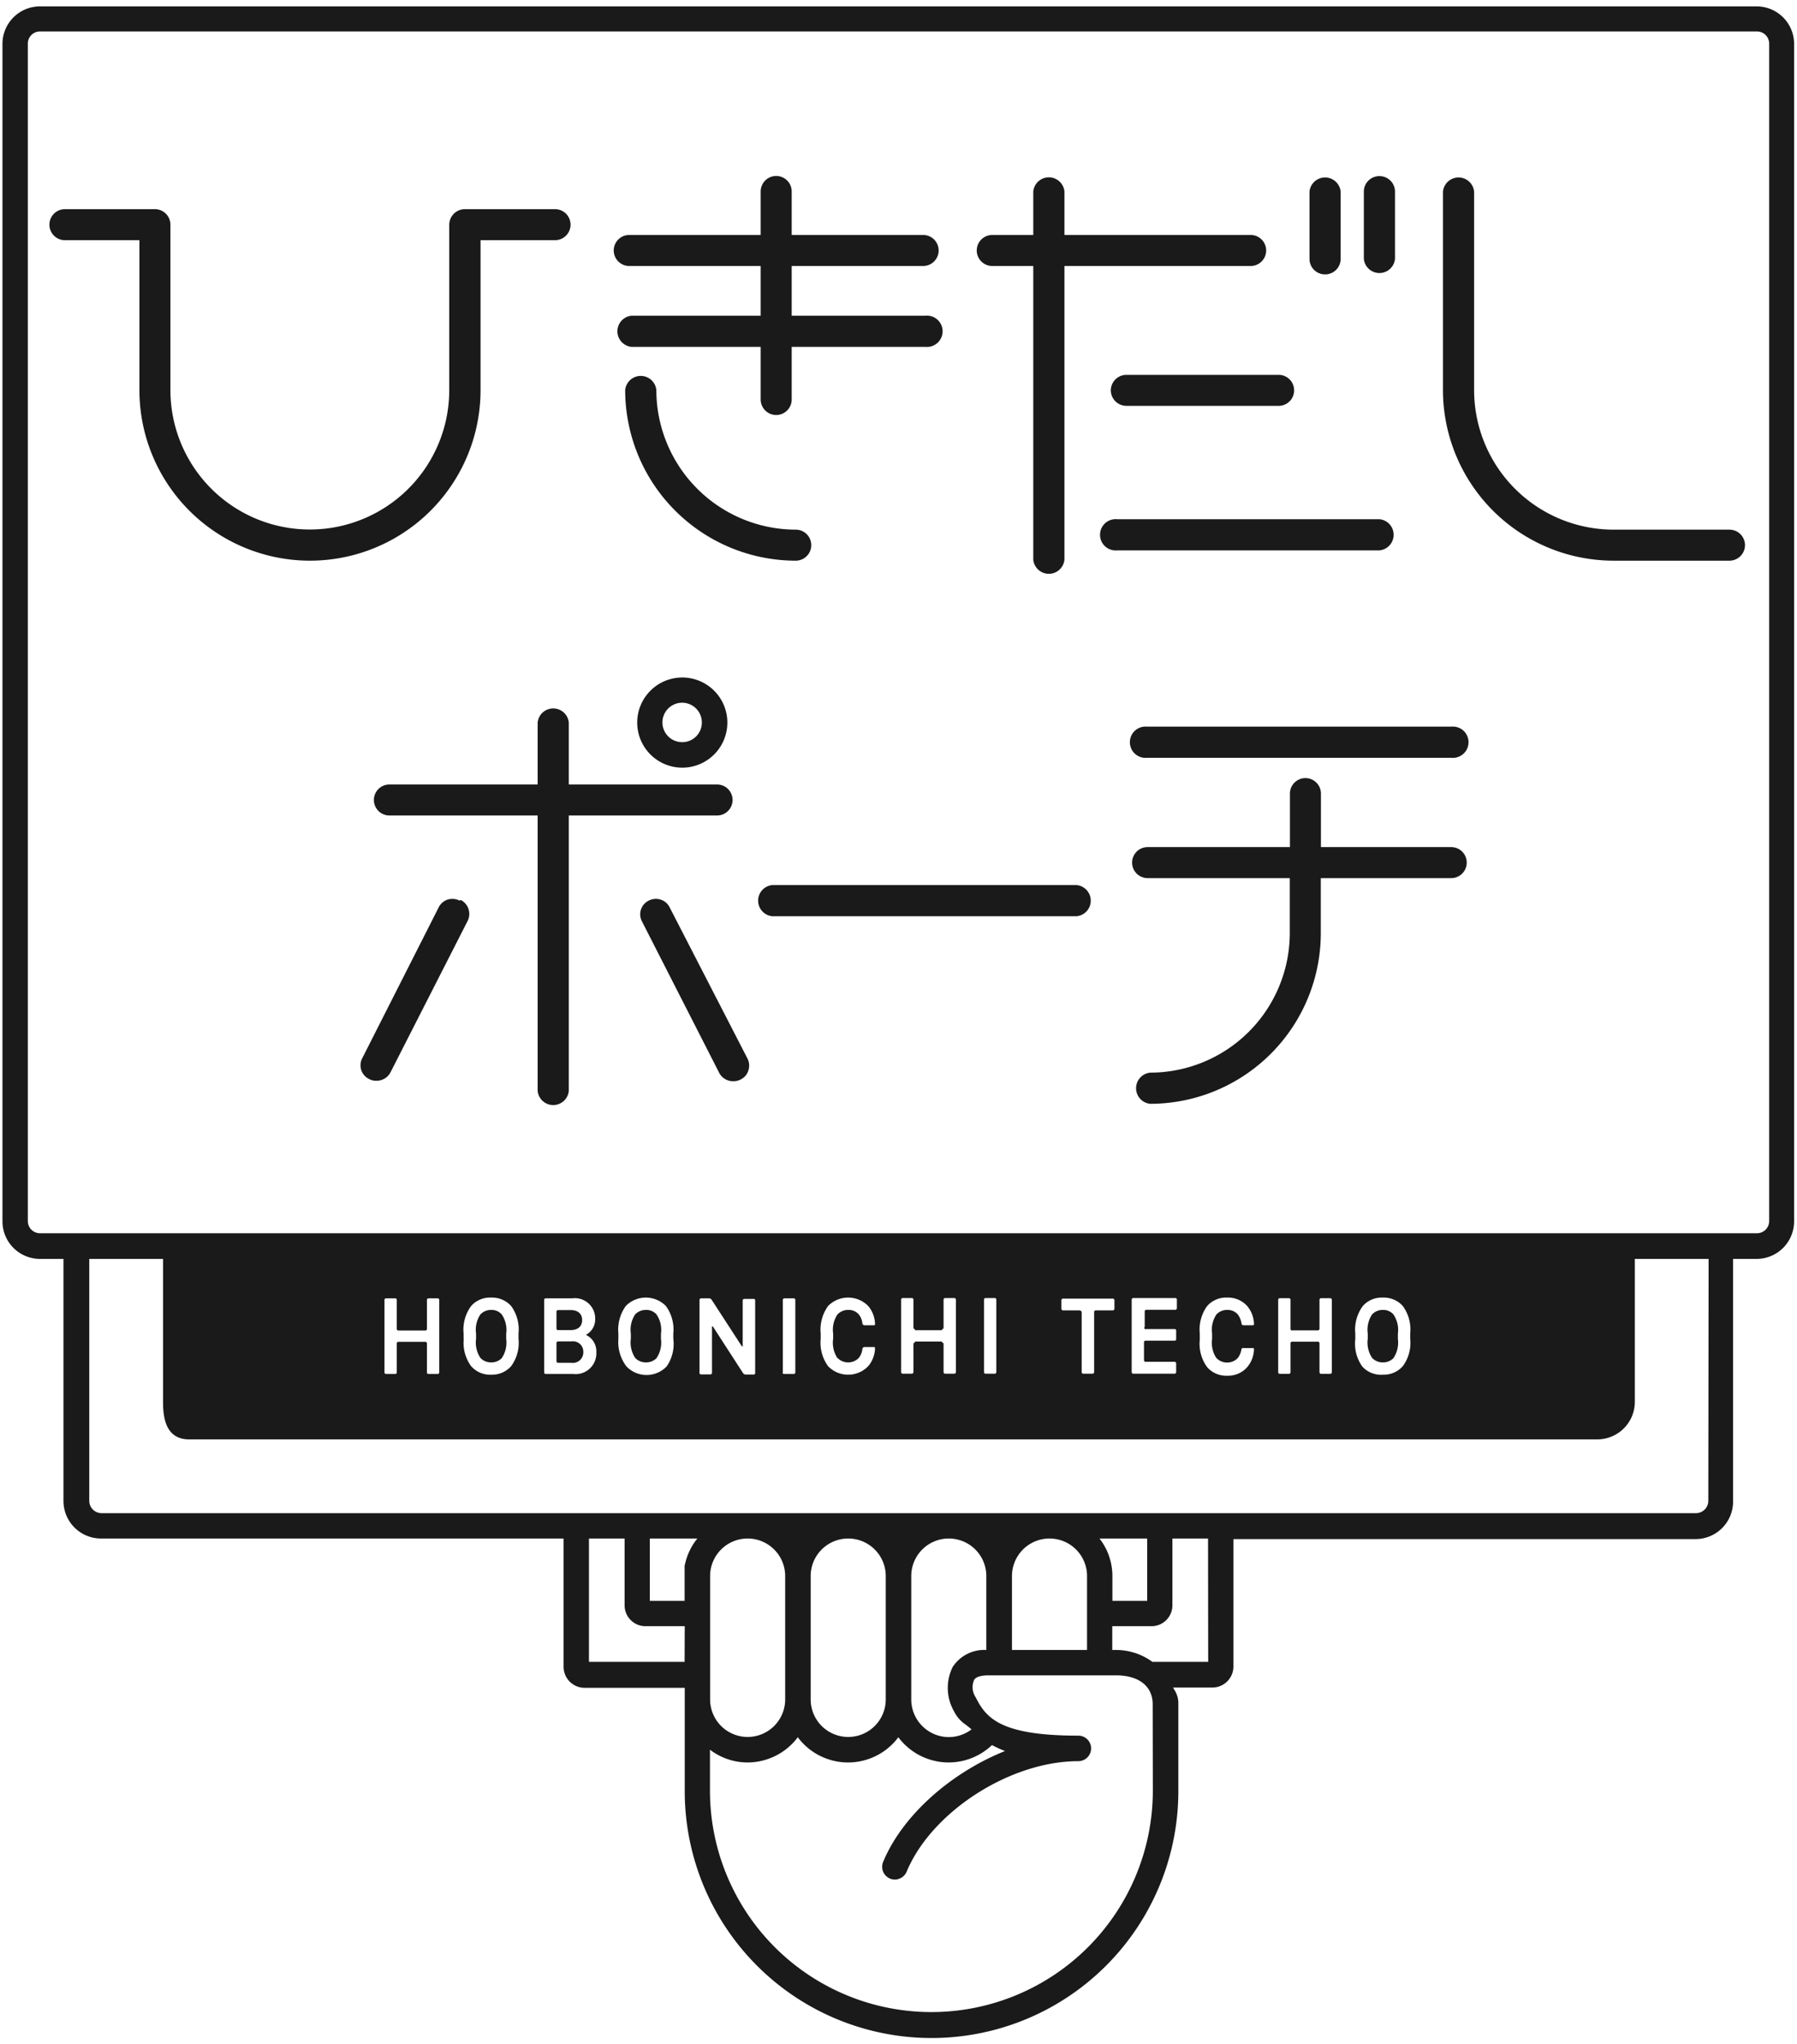 <svg id="レイヤー_1" data-name="レイヤー 1" xmlns="http://www.w3.org/2000/svg" viewBox="0 0 124 141"><defs><style>.cls-1{fill:#1a1a1a;}</style></defs><title>アートボード 2</title><path class="cls-1" d="M38.3,14.43H32.09A1.08,1.08,0,0,0,31,15.5V26.91a9.62,9.62,0,1,1-19.24,0V15.5a1.07,1.07,0,0,0-1.08-1.07H4.48a1.07,1.07,0,0,0,0,2.14H9.62V26.91a11.77,11.77,0,1,0,23.54,0V16.57H38.3a1.07,1.07,0,0,0,0-2.14Z"/><path class="cls-1" d="M54.91,36.54a9.64,9.64,0,0,1-9.62-9.63,1.08,1.08,0,0,0-2.15,0A11.78,11.78,0,0,0,54.91,38.68a1.07,1.07,0,1,0,0-2.14Z"/><path class="cls-1" d="M63.86,21.78H54.63V18.35H63.7a1.07,1.07,0,0,0,0-2.14H54.63v-3a1.07,1.07,0,1,0-2.14,0v3H43.42a1.07,1.07,0,1,0,0,2.14h9.07v3.43H43.58a1.08,1.08,0,0,0,0,2.15h8.91v3.63a1.07,1.07,0,1,0,2.14,0V23.93h9.23a1.08,1.08,0,1,0,0-2.15Z"/><path class="cls-1" d="M119.34,36.54h-8a9.63,9.63,0,0,1-9.62-9.63V13.22a1.08,1.08,0,0,0-2.15,0V26.91a11.78,11.78,0,0,0,11.77,11.77h8a1.07,1.07,0,0,0,0-2.14Z"/><path class="cls-1" d="M86.3,18.35a1.07,1.07,0,1,0,0-2.14H73.45v-3a1.08,1.08,0,0,0-2.15,0v3H68.47a1.07,1.07,0,1,0,0,2.14H71.3V38.61a1.08,1.08,0,0,0,2.15,0V18.35Z"/><path class="cls-1" d="M76.65,26.91A1.08,1.08,0,0,0,77.73,28h10.5a1.07,1.07,0,0,0,0-2.14H77.73A1.08,1.08,0,0,0,76.65,26.91Z"/><path class="cls-1" d="M95.19,35.82H77.09a1.08,1.08,0,1,0,0,2.15h18.1a1.08,1.08,0,0,0,0-2.15Z"/><path class="cls-1" d="M91.44,18.93a1.07,1.07,0,0,0,1.07-1.07V13.22a1.08,1.08,0,0,0-2.15,0v4.64A1.07,1.07,0,0,0,91.44,18.93Z"/><path class="cls-1" d="M95.19,12.15a1.07,1.07,0,0,0-1.08,1.07v4.64a1.08,1.08,0,0,0,2.15,0V13.22A1.07,1.07,0,0,0,95.19,12.15Z"/><path class="cls-1" d="M47.08,46.74a3.11,3.11,0,1,0,3.11,3.11A3.11,3.11,0,0,0,47.08,46.74Zm0,4.46a1.36,1.36,0,1,1,1.35-1.35A1.35,1.35,0,0,1,47.08,51.2Z"/><path class="cls-1" d="M49.48,56.26a1.07,1.07,0,1,0,0-2.14H39.25V49.85a1.08,1.08,0,0,0-2.15,0v4.27H26.87a1.07,1.07,0,0,0,0,2.14H37.1v19a1.08,1.08,0,0,0,2.15,0v-19Z"/><path class="cls-1" d="M31.71,62.13a1.11,1.11,0,0,0-.82-.07,1.06,1.06,0,0,0-.62.54L25,73a1.05,1.05,0,0,0,.47,1.44,1,1,0,0,0,.48.12,1.08,1.08,0,0,0,1-.59l5.32-10.44a1.08,1.08,0,0,0-.47-1.44Z"/><path class="cls-1" d="M46.21,62.6a1.05,1.05,0,0,0-.63-.54,1.08,1.08,0,0,0-.81.07,1.05,1.05,0,0,0-.47,1.44L49.62,74a1.07,1.07,0,0,0,1,.59,1,1,0,0,0,.49-.12,1,1,0,0,0,.53-.62,1.06,1.06,0,0,0-.06-.82Z"/><path class="cls-1" d="M74.29,61.06h-21a1.08,1.08,0,0,0,0,2.15h21a1.08,1.08,0,0,0,0-2.15Z"/><path class="cls-1" d="M100.15,50.13h-21a1.08,1.08,0,1,0,0,2.15h21a1.08,1.08,0,1,0,0-2.15Z"/><path class="cls-1" d="M100.15,58.44h-9V54.75a1.07,1.07,0,0,0-2.14,0v3.69H79.19a1.07,1.07,0,1,0,0,2.14H89v3.84A9.64,9.64,0,0,1,79.37,74a1.08,1.08,0,0,0,0,2.15A11.78,11.78,0,0,0,91.14,64.42V60.58h9a1.07,1.07,0,1,0,0-2.14Z"/><path class="cls-1" d="M34.62,93.7a1.91,1.91,0,0,0,.31-1.32V92a1.89,1.89,0,0,0-.31-1.32.92.92,0,0,0-.73-.31,1,1,0,0,0-.74.31,1.9,1.9,0,0,0-.3,1.32v.36a1.92,1.92,0,0,0,.3,1.32,1,1,0,0,0,.74.31A1,1,0,0,0,34.62,93.7Z"/><path class="cls-1" d="M96.15,93.7a1.91,1.91,0,0,0,.31-1.32V92a1.89,1.89,0,0,0-.31-1.32.92.92,0,0,0-.73-.31,1,1,0,0,0-.74.31,1.9,1.9,0,0,0-.3,1.32v.36a1.92,1.92,0,0,0,.3,1.32,1,1,0,0,0,.74.31A1,1,0,0,0,96.15,93.7Z"/><path class="cls-1" d="M38.51,91.76h.87c.49,0,.79-.25.79-.69s-.3-.69-.79-.69h-.87a.11.11,0,0,0-.11.11v1.16A.1.1,0,0,0,38.51,91.76Z"/><path class="cls-1" d="M121.24.44H2.76A2.59,2.59,0,0,0,.17,3V84.26a2.59,2.59,0,0,0,2.59,2.59H4.38v16.7A2.59,2.59,0,0,0,7,106.14H38.89V115a1.45,1.45,0,0,0,1.44,1.44h6.92v7.13a17,17,0,0,0,34.06,0v-6a1.69,1.69,0,0,0-.28-1,1,1,0,0,1-.08-.15h2.72A1.45,1.45,0,0,0,85.11,115v-8.82H117a2.59,2.59,0,0,0,2.59-2.59V86.85h1.62a2.59,2.59,0,0,0,2.59-2.59V3A2.59,2.59,0,0,0,121.24.44Zm-74,114.21H40.64v-8.51H43.1v4.61a1.44,1.44,0,0,0,1.44,1.44h2.71Zm0-6.7v2.49h-2.4v-4.3h3.28A4.25,4.25,0,0,0,47.25,108Zm32.31,15.58a15.28,15.28,0,0,1-30.56,0v-2.82a4.29,4.29,0,0,0,2.59.88,4.34,4.34,0,0,0,3.47-1.74,4.33,4.33,0,0,0,6.94,0,4.33,4.33,0,0,0,6.46.54,7.44,7.44,0,0,0,.9.41c-3.83,1.54-7.11,4.51-8.41,7.65a.89.89,0,0,0,0,.68.9.9,0,0,0,.47.47.86.86,0,0,0,.67,0,.88.88,0,0,0,.48-.47c1.72-4.14,7.14-7.63,11.85-7.63a.88.88,0,1,0,0-1.76c-5.33,0-6.36-1.19-7.08-2.64a1.25,1.25,0,0,1-.11-1.21c.12-.2.46-.31,1-.31H77c1.59,0,2.54.75,2.54,2ZM49,117.24v-8.51a2.59,2.59,0,1,1,5.18,0v8.51a2.59,2.59,0,1,1-5.18,0Zm6.94,0v-8.51a2.59,2.59,0,1,1,5.18,0v8.51a2.59,2.59,0,1,1-5.18,0Zm9.89.82a2.38,2.38,0,0,0,.82.93c.12.1.25.19.39.32a2.63,2.63,0,0,1-1.57.53,2.6,2.6,0,0,1-2.59-2.6v-8.51a2.59,2.59,0,0,1,5.18,0v5.1A2.6,2.6,0,0,0,65.74,115,3.25,3.25,0,0,0,65.83,118.06Zm4-4.23v-5.1a2.59,2.59,0,1,1,5.18,0v5.1Zm6.05-7.69h3.28v4.3h-2.4v-1.71A4.22,4.22,0,0,0,75.87,106.14Zm7.49,8.51H79.52a4.23,4.23,0,0,0-2.5-.82h-.27v-1.64h2.71a1.44,1.44,0,0,0,1.44-1.44v-4.61h2.46Zm34.51-11.1a.85.85,0,0,1-.84.84H7a.85.85,0,0,1-.84-.84V86.85h5.09v9.86c0,1.11.19,2.59,1.8,2.59h97.17a2.59,2.59,0,0,0,2.59-2.59V86.85h5.09ZM27.49,91.79h1.86a.11.11,0,0,0,.11-.11v-2a.11.11,0,0,1,.11-.11h.63a.11.11,0,0,1,.11.11v5a.11.11,0,0,1-.11.11h-.63a.11.11,0,0,1-.11-.11v-2a.11.11,0,0,0-.11-.11H27.49a.11.11,0,0,0-.11.11v2a.11.11,0,0,1-.11.11h-.63a.11.11,0,0,1-.11-.11v-5a.11.11,0,0,1,.11-.11h.63a.11.11,0,0,1,.11.11v2A.11.11,0,0,0,27.49,91.79Zm4.5.59V92a2.75,2.75,0,0,1,.52-1.9,1.73,1.73,0,0,1,1.38-.58,1.76,1.76,0,0,1,1.38.58,2.75,2.75,0,0,1,.51,1.9v.36a2.71,2.71,0,0,1-.51,1.89,1.76,1.76,0,0,1-1.38.59,1.74,1.74,0,0,1-1.38-.59A2.71,2.71,0,0,1,32,92.38Zm9.16.93a1.43,1.43,0,0,1-1.59,1.48h-1.9a.11.11,0,0,1-.11-.11v-5a.11.11,0,0,1,.11-.11h1.83A1.4,1.4,0,0,1,41.07,91a1.21,1.21,0,0,1-.64,1.09A1.26,1.26,0,0,1,41.15,93.31Zm1.52-.93V92a2.8,2.8,0,0,1,.51-1.9,1.94,1.94,0,0,1,2.77,0,2.75,2.75,0,0,1,.51,1.9v.36A2.71,2.71,0,0,1,46,94.27a1.92,1.92,0,0,1-2.77,0A2.76,2.76,0,0,1,42.67,92.38Zm5.6,2.3v-5a.11.11,0,0,1,.11-.11h.55a.22.22,0,0,1,.17.09l2.09,3.22s.06,0,.06,0V89.72a.11.11,0,0,1,.11-.11H52a.1.1,0,0,1,.11.11v5a.1.1,0,0,1-.11.11h-.54a.24.24,0,0,1-.18-.09l-2.09-3.23s-.06,0-.06,0v3.2a.11.11,0,0,1-.11.11h-.63A.11.11,0,0,1,48.27,94.68Zm5.75,0v-5a.11.11,0,0,1,.11-.11h.64a.11.11,0,0,1,.11.11v5a.11.11,0,0,1-.11.11h-.64A.11.11,0,0,1,54,94.68Zm3.77-1a1,1,0,0,0,.74.31,1,1,0,0,0,.73-.31,1.19,1.19,0,0,0,.25-.64.16.16,0,0,1,.14-.11h.64c.06,0,.09,0,.09.11a2,2,0,0,1-.47,1.21h0a1.92,1.92,0,0,1-2.77,0,2.76,2.76,0,0,1-.51-1.89V92a2.8,2.8,0,0,1,.51-1.9,1.94,1.94,0,0,1,2.77,0,2,2,0,0,1,.47,1.22c0,.06,0,.11-.09.11h-.64a.16.16,0,0,1-.14-.11,1.19,1.19,0,0,0-.25-.64.92.92,0,0,0-.73-.31,1,1,0,0,0-.74.31,1.9,1.9,0,0,0-.3,1.32v.36A1.92,1.92,0,0,0,57.79,93.7Zm5.35-1.91H65a.11.11,0,0,1,.11-.11v-2a.11.11,0,0,1,.11-.11h.63a.11.11,0,0,1,.11.11v5a.11.11,0,0,1-.11.11h-.63a.11.11,0,0,1-.11-.11v-2a.11.11,0,0,1-.11-.11H63.14a.11.11,0,0,1-.11.11v2a.11.11,0,0,1-.11.11h-.63a.11.11,0,0,1-.11-.11v-5a.11.11,0,0,1,.11-.11h.63a.11.11,0,0,1,.11.11v2A.11.11,0,0,1,63.14,91.79Zm4.76,2.89v-5a.11.11,0,0,1,.11-.11h.63a.11.11,0,0,1,.11.11v5a.11.11,0,0,1-.11.11H68A.11.11,0,0,1,67.9,94.68Zm6.63-4.26H73.35a.11.11,0,0,1-.11-.11v-.59a.11.11,0,0,1,.11-.11h3.44a.11.11,0,0,1,.11.11v.59a.11.11,0,0,1-.11.11H75.61a.11.11,0,0,0-.11.11v4.15a.11.11,0,0,1-.11.11h-.64a.11.11,0,0,1-.11-.11V90.53A.11.11,0,0,0,74.53,90.42Zm4.52,1.29h2a.1.1,0,0,1,.11.11v.58a.1.1,0,0,1-.11.11h-2a.11.11,0,0,0-.11.12v1.23a.11.11,0,0,0,.11.11h2a.11.11,0,0,1,.11.11v.6a.11.11,0,0,1-.11.11H78.2a.11.11,0,0,1-.11-.11v-5a.11.11,0,0,1,.11-.11h2.9a.11.11,0,0,1,.11.11v.59a.11.11,0,0,1-.11.11h-2a.11.11,0,0,0-.11.11v1.06A.11.11,0,0,0,79.05,91.71Zm4.89,2a1,1,0,0,0,.74.31,1,1,0,0,0,.73-.31,1.32,1.32,0,0,0,.26-.64A.14.14,0,0,1,85.8,93h.64c.06,0,.09,0,.09.11a2,2,0,0,1-.47,1.21h0a1.76,1.76,0,0,1-1.38.59,1.74,1.74,0,0,1-1.38-.59,2.71,2.71,0,0,1-.51-1.89V92a2.75,2.75,0,0,1,.51-1.9,1.73,1.73,0,0,1,1.38-.58,1.76,1.76,0,0,1,1.38.58,2,2,0,0,1,.47,1.22c0,.06,0,.11-.09.11H85.8a.14.14,0,0,1-.13-.11,1.32,1.32,0,0,0-.26-.64.92.92,0,0,0-.73-.31,1,1,0,0,0-.74.31,1.9,1.9,0,0,0-.3,1.32v.36A1.92,1.92,0,0,0,83.94,93.7Zm5.22-1.91h1.78a.11.11,0,0,0,.11-.11v-2a.11.11,0,0,1,.11-.11h.63a.11.11,0,0,1,.11.11v5a.11.11,0,0,1-.11.11h-.63a.11.11,0,0,1-.11-.11v-2a.11.11,0,0,0-.11-.11H89.16a.11.11,0,0,0-.11.11v2a.11.11,0,0,1-.11.11h-.63a.11.11,0,0,1-.11-.11v-5a.11.11,0,0,1,.11-.11h.63a.11.11,0,0,1,.11.11v2A.11.11,0,0,0,89.16,91.79Zm4.36.59V92a2.75,2.75,0,0,1,.52-1.9,1.73,1.73,0,0,1,1.38-.58,1.76,1.76,0,0,1,1.38.58,2.75,2.75,0,0,1,.51,1.9v.36a2.71,2.71,0,0,1-.51,1.89,1.76,1.76,0,0,1-1.38.59A1.74,1.74,0,0,1,94,94.27,2.71,2.71,0,0,1,93.52,92.38Zm28.56-8.12a.84.84,0,0,1-.84.83H2.76a.84.84,0,0,1-.84-.83V3a.84.84,0,0,1,.84-.83H121.24a.84.84,0,0,1,.84.83Z"/><path class="cls-1" d="M39.45,92.54h-.94a.11.11,0,0,0-.11.11v1.26a.11.11,0,0,0,.11.11h.94a.72.72,0,0,0,.8-.75A.71.71,0,0,0,39.45,92.54Z"/><path class="cls-1" d="M45.3,93.7a1.91,1.91,0,0,0,.31-1.32V92a1.89,1.89,0,0,0-.31-1.32.92.92,0,0,0-.73-.31,1,1,0,0,0-.74.31,1.9,1.9,0,0,0-.3,1.32v.36a1.92,1.92,0,0,0,.3,1.32,1,1,0,0,0,.74.31A1,1,0,0,0,45.3,93.7Z"/></svg>